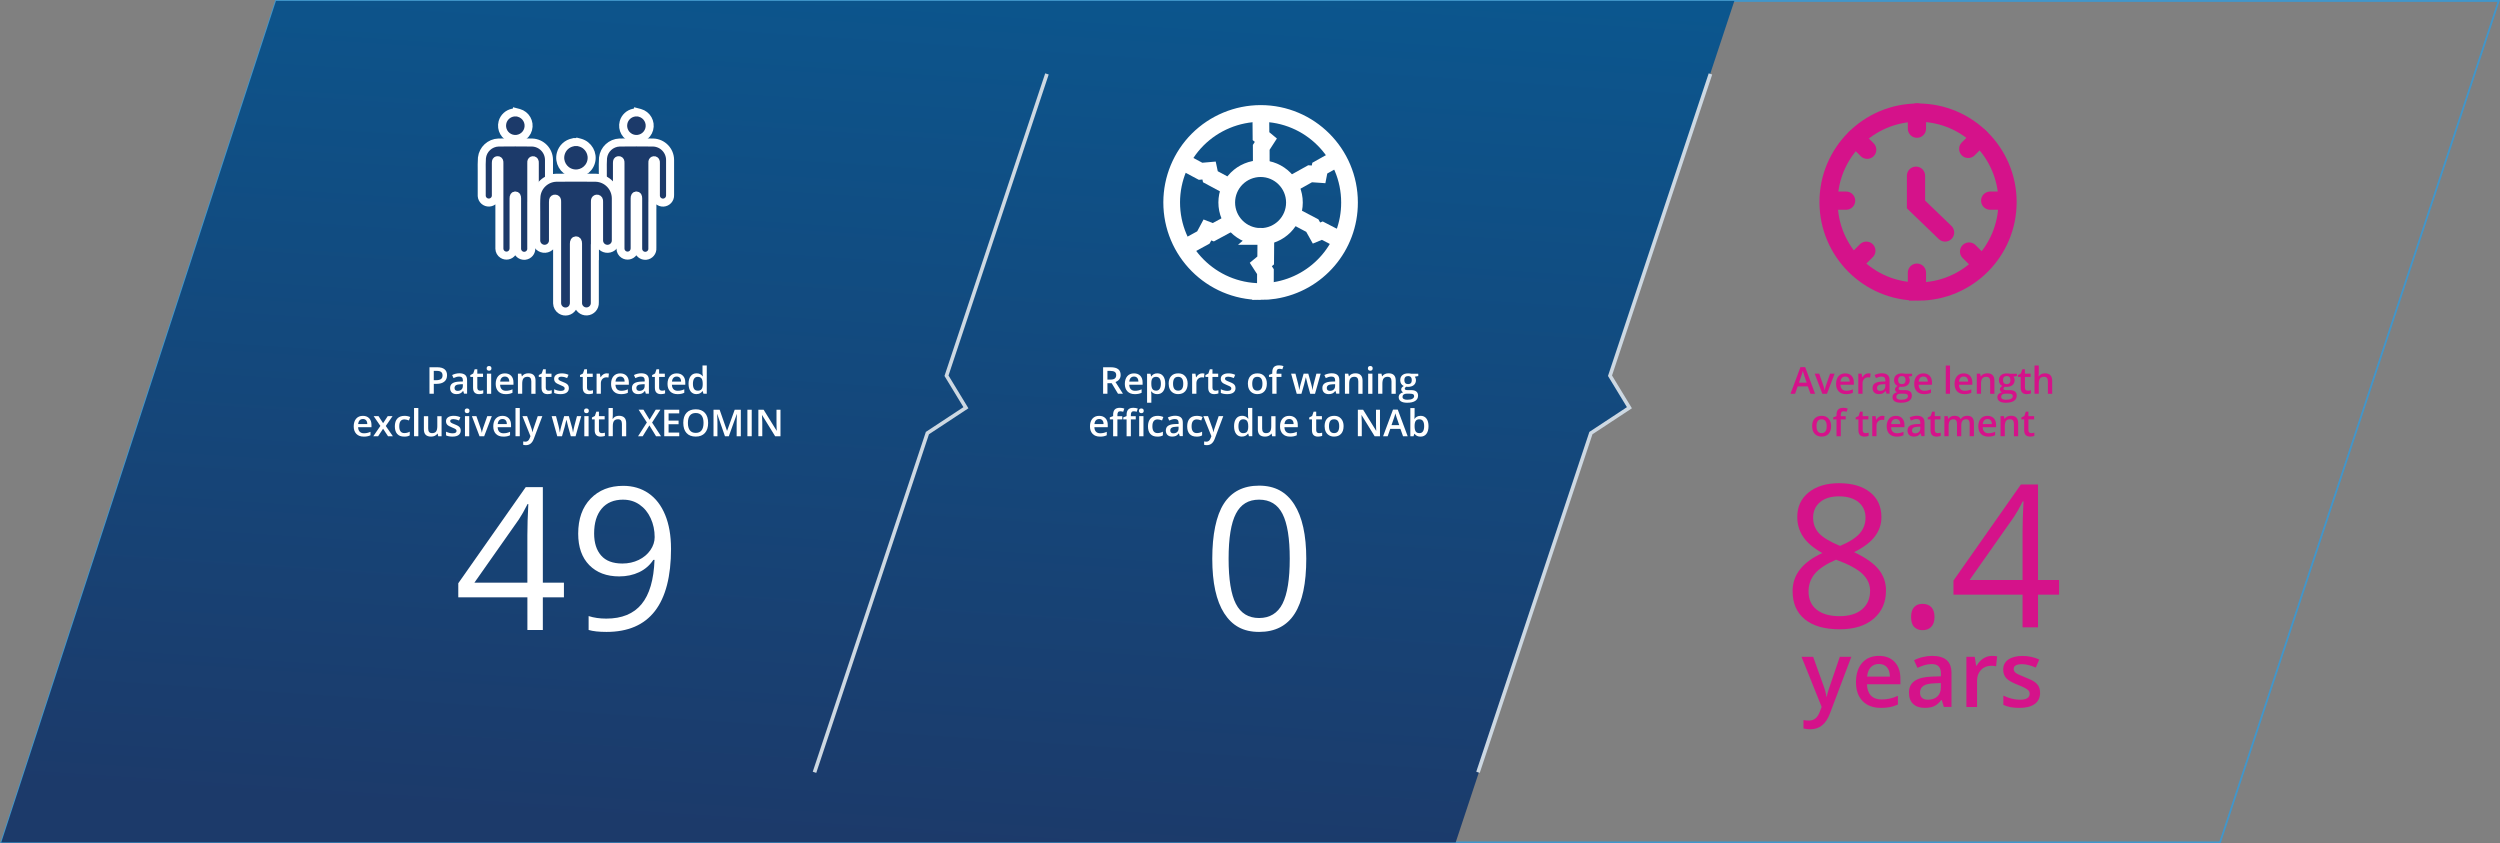 <?xml version="1.0" encoding="UTF-8"?><svg id="a" xmlns="http://www.w3.org/2000/svg" xmlns:xlink="http://www.w3.org/1999/xlink" viewBox="0 0 935.45 315.54">
  <rect x="0" y="0" width="935.45" height="315.54" fill="#808080" stroke="none"/>
  <defs>
    <linearGradient id="d" x1="1.27" y1="316.82" x2="1.1" y2="315.58" gradientTransform="translate(-707.9 138536.28) scale(902.12 -438)" gradientUnits="userSpaceOnUse">
      <stop offset="0" stop-color="#0069a6"/>
      <stop offset="1" stop-color="#1c3a6a"/>
    </linearGradient>
  </defs>
  <g id="b">
    <path id="c" d="M934.97.35H103.26L.48,315.2h830.22L934.97.35Z" style="fill:none; stroke:#4096cb; stroke-miterlimit:10; stroke-width:.69px;"/>
    <path id="e" d="M648.96.35H103.26L.48,315.2h544.21l50.5-152.47,14.32-10.76-7.06-11.16L648.96.35Z" style="fill:url(#d); stroke-width:0px;"/>
    <g id="f" style="isolation:isolate;">
      <g style="isolation:isolate;">
        <path d="M211.01,223.51h-7.89v12.22h-5.78v-12.22h-25.86v-5.27l25.24-35.97h6.4v35.75h7.89v5.49ZM197.33,218.02v-17.67c0-3.47.12-7.38.36-11.75h-.29c-1.16,2.33-2.25,4.25-3.27,5.78l-16.62,23.64h19.82Z" style="fill:#fff; stroke-width:0px;"/>
        <path d="M251.09,205.25c0,20.8-8.05,31.2-24.15,31.2-2.81,0-5.04-.24-6.69-.73v-5.2c1.94.63,4.15.95,6.62.95,5.82,0,10.21-1.8,13.18-5.4,2.97-3.6,4.59-9.12,4.86-16.57h-.44c-1.33,2.01-3.1,3.55-5.31,4.6-2.21,1.05-4.69,1.58-7.46,1.58-4.7,0-8.44-1.41-11.2-4.22-2.76-2.81-4.15-6.74-4.15-11.78,0-5.53,1.55-9.89,4.64-13.09s7.16-4.8,12.2-4.8c3.61,0,6.77.93,9.47,2.78,2.7,1.85,4.78,4.56,6.24,8.11,1.45,3.55,2.18,7.74,2.18,12.56ZM233.19,186.96c-3.47,0-6.15,1.12-8.04,3.35s-2.84,5.33-2.84,9.31c0,3.49.87,6.24,2.62,8.24,1.75,2,4.4,3,7.96,3,2.21,0,4.24-.45,6.09-1.34,1.85-.9,3.31-2.12,4.38-3.67,1.07-1.55,1.6-3.18,1.6-4.87,0-2.55-.5-4.9-1.49-7.06-.99-2.16-2.38-3.85-4.16-5.09-1.78-1.24-3.82-1.86-6.13-1.86Z" style="fill:#fff; stroke-width:0px;"/>
      </g>
    </g>
    <g id="g" style="isolation:isolate;">
      <g style="isolation:isolate;">
        <path d="M488.78,209.07c0,9.19-1.45,16.05-4.35,20.58-2.9,4.53-7.33,6.8-13.29,6.8s-10.07-2.32-13.06-6.96c-2.98-4.64-4.47-11.45-4.47-20.42s1.44-16.13,4.33-20.62c2.89-4.49,7.29-6.73,13.2-6.73s10.15,2.34,13.15,7.02c2.99,4.68,4.49,11.46,4.49,20.33ZM459.72,209.07c0,7.73.91,13.37,2.73,16.89s4.72,5.29,8.69,5.29,6.94-1.79,8.75-5.36c1.81-3.58,2.71-9.18,2.71-16.82s-.9-13.23-2.71-16.78c-1.81-3.55-4.72-5.33-8.75-5.33s-6.87,1.75-8.69,5.26-2.73,9.12-2.73,16.86Z" style="fill:#fff; stroke-width:0px;"/>
      </g>
    </g>
    <g id="h" style="isolation:isolate;">
      <g style="isolation:isolate;">
        <path d="M688.21,180.81c4.85,0,8.69,1.13,11.53,3.38s4.25,5.37,4.25,9.35c0,2.62-.81,5.01-2.44,7.17-1.62,2.16-4.22,4.12-7.78,5.89,4.32,2.06,7.38,4.22,9.2,6.49,1.82,2.27,2.73,4.89,2.73,7.87,0,4.41-1.54,7.93-4.62,10.56-3.08,2.63-7.3,3.95-12.66,3.95-5.67,0-10.04-1.24-13.09-3.73-3.05-2.49-4.58-6.01-4.58-10.57,0-6.08,3.71-10.83,11.13-14.22-3.35-1.89-5.75-3.93-7.2-6.13-1.46-2.19-2.18-4.65-2.18-7.36,0-3.86,1.42-6.93,4.27-9.22,2.85-2.29,6.66-3.44,11.44-3.44ZM676.72,221.32c0,2.91,1.01,5.18,3.04,6.8,2.02,1.62,4.87,2.44,8.53,2.44s6.42-.85,8.44-2.55c2.01-1.7,3.02-4.02,3.02-6.98,0-2.35-.95-4.44-2.84-6.27-1.89-1.83-5.19-3.61-9.89-5.33-3.61,1.55-6.23,3.27-7.86,5.15-1.62,1.88-2.44,4.13-2.44,6.75ZM688.14,185.72c-3.03,0-5.41.73-7.13,2.18-1.72,1.46-2.58,3.39-2.58,5.82,0,2.23.71,4.15,2.15,5.75,1.43,1.6,4.07,3.2,7.93,4.8,3.47-1.45,5.92-3.02,7.37-4.69,1.44-1.67,2.16-3.62,2.16-5.85,0-2.45-.88-4.39-2.64-5.84-1.76-1.44-4.18-2.16-7.26-2.16Z" style="fill:#d5128a; stroke-width:0px;"/>
        <path d="M715.09,230.89c0-1.62.37-2.85,1.11-3.69.74-.84,1.8-1.25,3.18-1.25s2.5.42,3.29,1.25c.79.84,1.18,2.07,1.18,3.69s-.4,2.79-1.2,3.64c-.8.85-1.89,1.27-3.27,1.27-1.24,0-2.26-.38-3.07-1.15s-1.22-2.02-1.22-3.76Z" style="fill:#d5128a; stroke-width:0px;"/>
        <path d="M770.47,222.52h-7.89v12.22h-5.78v-12.22h-25.86v-5.27l25.24-35.97h6.4v35.75h7.89v5.49ZM756.8,217.03v-17.67c0-3.47.12-7.38.36-11.75h-.29c-1.16,2.33-2.25,4.25-3.27,5.78l-16.62,23.64h19.82Z" style="fill:#d5128a; stroke-width:0px;"/>
      </g>
      <g style="isolation:isolate;">
        <path d="M674.1,245.76h4.34l3.82,10.64c.58,1.52.96,2.94,1.15,4.28h.14c.1-.62.29-1.38.56-2.27s1.71-5.11,4.31-12.65h4.31l-8.03,21.27c-1.46,3.9-3.89,5.85-7.3,5.85-.88,0-1.74-.1-2.58-.29v-3.16c.6.14,1.28.2,2.05.2,1.92,0,3.28-1.11,4.06-3.34l.7-1.76-7.54-18.77Z" style="fill:#d5128a; stroke-width:0px;"/>
        <path d="M703.79,264.87c-2.92,0-5.2-.85-6.85-2.55-1.65-1.7-2.47-4.05-2.47-7.04s.76-5.48,2.29-7.23,3.63-2.63,6.3-2.63c2.48,0,4.44.75,5.87,2.26,1.44,1.5,2.16,3.58,2.16,6.21v2.16h-12.51c.06,1.82.55,3.22,1.48,4.2s2.23,1.47,3.92,1.47c1.11,0,2.14-.1,3.1-.31.96-.21,1.98-.56,3.08-1.04v3.24c-.97.46-1.96.79-2.95.98-1,.19-2.13.29-3.41.29ZM703.06,248.45c-1.27,0-2.28.4-3.05,1.21-.76.8-1.22,1.97-1.37,3.51h8.52c-.02-1.55-.4-2.72-1.12-3.52s-1.72-1.2-2.99-1.2Z" style="fill:#d5128a; stroke-width:0px;"/>
        <path d="M727.36,264.53l-.8-2.61h-.14c-.91,1.14-1.82,1.92-2.73,2.33-.92.41-2.09.62-3.53.62-1.84,0-3.28-.5-4.32-1.49-1.04-1-1.55-2.4-1.55-4.23,0-1.93.72-3.39,2.16-4.38s3.63-1.52,6.57-1.61l3.24-.1v-1c0-1.2-.28-2.1-.84-2.69-.56-.59-1.43-.89-2.61-.89-.96,0-1.88.14-2.77.42-.88.28-1.73.62-2.55,1l-1.29-2.85c1.02-.53,2.13-.94,3.34-1.21,1.21-.28,2.35-.42,3.43-.42,2.39,0,4.19.52,5.41,1.56,1.22,1.04,1.83,2.68,1.83,4.91v12.64h-2.85ZM721.42,261.82c1.45,0,2.61-.4,3.49-1.21.88-.81,1.32-1.94,1.32-3.4v-1.63l-2.41.1c-1.88.07-3.25.38-4.1.94-.85.56-1.28,1.42-1.28,2.57,0,.84.25,1.48.75,1.94.5.46,1.25.69,2.24.69Z" style="fill:#d5128a; stroke-width:0px;"/>
        <path d="M745.3,245.42c.8,0,1.47.06,1.99.17l-.39,3.72c-.57-.14-1.15-.2-1.76-.2-1.6,0-2.89.52-3.88,1.56-.99,1.04-1.48,2.39-1.48,4.06v9.81h-3.99v-18.77h3.12l.53,3.31h.2c.62-1.12,1.43-2.01,2.44-2.67,1-.66,2.08-.98,3.23-.98Z" style="fill:#d5128a; stroke-width:0px;"/>
        <path d="M763.37,259.19c0,1.83-.67,3.24-2,4.22-1.34.98-3.25,1.47-5.74,1.47s-4.51-.38-6.02-1.14v-3.45c2.21,1.02,4.26,1.53,6.16,1.53,2.46,0,3.68-.74,3.68-2.22,0-.48-.14-.87-.41-1.19-.27-.32-.72-.64-1.34-.98-.62-.34-1.49-.72-2.6-1.15-2.16-.84-3.62-1.67-4.39-2.51-.76-.84-1.15-1.92-1.15-3.26,0-1.61.65-2.85,1.94-3.74,1.3-.89,3.06-1.33,5.29-1.33s4.29.45,6.26,1.34l-1.29,3c-2.03-.84-3.73-1.26-5.11-1.26-2.1,0-3.16.6-3.16,1.8,0,.59.27,1.09.82,1.49s1.75.97,3.59,1.68c1.55.6,2.68,1.15,3.38,1.65s1.22,1.07,1.56,1.72.51,1.43.51,2.33Z" style="fill:#d5128a; stroke-width:0px;"/>
      </g>
    </g>
    <g id="i" style="isolation:isolate;">
      <g style="isolation:isolate;">
        <path d="M414.38,143.38v3.96h-1.62v-9.92h2.8c1.28,0,2.23.24,2.84.72.62.48.92,1.2.92,2.17,0,1.24-.64,2.12-1.93,2.64l2.8,4.39h-1.85l-2.38-3.96h-1.6ZM414.38,142.03h1.13c.76,0,1.3-.14,1.64-.42.34-.28.51-.7.51-1.25s-.18-.96-.55-1.21c-.37-.24-.92-.37-1.66-.37h-1.07v3.25Z" style="fill:#fff; stroke-width:0px;"/>
        <path d="M424.62,147.48c-1.17,0-2.08-.34-2.74-1.02s-.99-1.62-.99-2.81.31-2.19.92-2.89c.61-.7,1.45-1.05,2.52-1.05.99,0,1.77.3,2.35.9.57.6.86,1.43.86,2.48v.86h-5c.02.73.22,1.29.59,1.68.37.39.89.59,1.57.59.44,0,.86-.04,1.24-.13.38-.08.79-.22,1.23-.42v1.3c-.39.19-.78.32-1.18.39-.4.08-.85.12-1.36.12ZM424.32,140.9c-.51,0-.91.16-1.22.48-.31.32-.49.79-.55,1.41h3.41c0-.62-.16-1.09-.45-1.41s-.69-.48-1.19-.48Z" style="fill:#fff; stroke-width:0px;"/>
        <path d="M433.02,147.48c-.95,0-1.69-.34-2.21-1.02h-.1c.06.63.1,1.02.1,1.15v3.08h-1.6v-10.85h1.29c.04.14.11.48.22,1h.08c.5-.76,1.24-1.14,2.24-1.14.94,0,1.67.34,2.19,1.02.52.68.78,1.63.78,2.86s-.27,2.18-.8,2.87-1.27,1.03-2.2,1.03ZM432.63,141c-.63,0-1.1.19-1.39.56s-.44.96-.44,1.78v.24c0,.91.14,1.58.43,1.99.29.41.76.61,1.42.61.55,0,.98-.23,1.28-.68.3-.45.45-1.1.45-1.93s-.15-1.48-.44-1.91c-.3-.43-.73-.65-1.31-.65Z" style="fill:#fff; stroke-width:0px;"/>
        <path d="M444.39,143.57c0,1.23-.31,2.18-.94,2.87s-1.5,1.03-2.63,1.03c-.7,0-1.32-.16-1.86-.48s-.95-.77-1.24-1.36c-.29-.59-.43-1.28-.43-2.06,0-1.22.31-2.17.94-2.85.62-.68,1.5-1.02,2.64-1.02s1.95.35,2.58,1.05.95,1.64.95,2.83ZM438.93,143.57c0,1.73.64,2.6,1.92,2.6s1.9-.87,1.9-2.6-.64-2.57-1.91-2.57c-.67,0-1.15.22-1.46.67-.3.44-.45,1.08-.45,1.91Z" style="fill:#fff; stroke-width:0px;"/>
        <path d="M449.89,139.7c.32,0,.59.02.79.07l-.16,1.49c-.23-.05-.46-.08-.71-.08-.64,0-1.16.21-1.55.62-.4.42-.59.96-.59,1.62v3.92h-1.6v-7.51h1.25l.21,1.32h.08c.25-.45.57-.8.97-1.07.4-.26.83-.39,1.29-.39Z" style="fill:#fff; stroke-width:0px;"/>
        <path d="M454.74,146.19c.39,0,.78-.06,1.17-.18v1.2c-.18.08-.4.14-.68.19-.28.05-.57.08-.87.08-1.51,0-2.27-.8-2.27-2.39v-4.05h-1.03v-.71l1.1-.58.54-1.59h.98v1.67h2.14v1.21h-2.14v4.02c0,.38.1.67.29.85.19.18.44.27.76.27Z" style="fill:#fff; stroke-width:0px;"/>
        <path d="M462.31,145.2c0,.73-.27,1.3-.8,1.69-.53.39-1.3.59-2.29.59s-1.8-.15-2.41-.45v-1.38c.88.41,1.7.61,2.46.61.98,0,1.47-.3,1.47-.89,0-.19-.05-.35-.16-.48-.11-.13-.29-.26-.54-.39s-.6-.29-1.04-.46c-.86-.33-1.45-.67-1.75-1s-.46-.77-.46-1.3c0-.64.26-1.14.78-1.5.52-.36,1.22-.53,2.11-.53s1.72.18,2.5.54l-.52,1.2c-.81-.33-1.49-.5-2.04-.5-.84,0-1.26.24-1.26.72,0,.24.11.43.33.6.22.16.7.39,1.44.67.62.24,1.07.46,1.35.66.28.2.49.43.62.69s.2.57.2.93Z" style="fill:#fff; stroke-width:0px;"/>
        <path d="M474.03,143.57c0,1.23-.31,2.18-.94,2.87s-1.5,1.03-2.63,1.03c-.7,0-1.32-.16-1.86-.48-.54-.32-.95-.77-1.24-1.36-.29-.59-.43-1.28-.43-2.06,0-1.22.31-2.17.94-2.85.62-.68,1.5-1.02,2.64-1.02s1.95.35,2.58,1.05.95,1.64.95,2.83ZM468.56,143.57c0,1.73.64,2.6,1.92,2.6s1.9-.87,1.9-2.6-.64-2.57-1.91-2.57c-.67,0-1.16.22-1.46.67-.3.44-.45,1.08-.45,1.91Z" style="fill:#fff; stroke-width:0px;"/>
        <path d="M479.49,141.04h-1.83v6.3h-1.6v-6.3h-1.24v-.75l1.24-.49v-.49c0-.89.21-1.54.62-1.97s1.05-.64,1.91-.64c.56,0,1.11.09,1.66.28l-.42,1.21c-.39-.13-.77-.19-1.13-.19s-.63.11-.79.34c-.17.22-.25.56-.25,1.01v.49h1.83v1.21Z" style="fill:#fff; stroke-width:0px;"/>
        <path d="M490.26,147.34l-.97-3.5c-.12-.37-.33-1.23-.64-2.59h-.06c-.26,1.22-.47,2.09-.62,2.6l-1,3.49h-1.76l-2.1-7.51h1.63l.96,3.7c.22.91.37,1.7.46,2.35h.04c.04-.33.11-.71.21-1.14s.17-.75.24-.96l1.14-3.95h1.75l1.11,3.95c.07.22.15.56.25,1.02.1.46.16.81.18,1.07h.05c.07-.56.23-1.33.47-2.34l.97-3.7h1.6l-2.12,7.51h-1.79Z" style="fill:#fff; stroke-width:0px;"/>
        <path d="M500.02,147.34l-.32-1.05h-.05c-.36.46-.73.77-1.09.93-.37.17-.84.25-1.41.25-.74,0-1.31-.2-1.73-.6-.41-.4-.62-.96-.62-1.69,0-.77.29-1.36.86-1.75.58-.39,1.45-.61,2.63-.65l1.3-.04v-.4c0-.48-.11-.84-.34-1.08-.22-.24-.57-.36-1.04-.36-.38,0-.75.06-1.11.17-.35.11-.69.25-1.02.4l-.52-1.14c.41-.21.85-.37,1.34-.49.48-.11.94-.17,1.37-.17.96,0,1.68.21,2.16.62.49.42.73,1.07.73,1.96v5.06h-1.14ZM497.64,146.25c.58,0,1.04-.16,1.4-.49.35-.32.53-.78.53-1.36v-.65l-.96.04c-.75.03-1.3.15-1.64.38s-.51.57-.51,1.03c0,.33.1.59.3.78.2.18.5.28.9.28Z" style="fill:#fff; stroke-width:0px;"/>
        <path d="M509.85,147.34h-1.6v-4.62c0-.58-.12-1.01-.35-1.3s-.6-.43-1.11-.43c-.67,0-1.17.2-1.48.6s-.47,1.07-.47,2v3.74h-1.59v-7.51h1.25l.22.98h.08c.23-.36.55-.63.96-.83.42-.19.88-.29,1.38-.29,1.8,0,2.7.92,2.7,2.75v4.89Z" style="fill:#fff; stroke-width:0px;"/>
        <path d="M511.84,137.84c0-.29.08-.5.23-.66s.38-.23.67-.23.5.08.66.23.23.37.23.66-.08.49-.23.64c-.16.16-.38.23-.66.23s-.51-.08-.67-.23c-.16-.16-.23-.37-.23-.64ZM513.53,147.34h-1.59v-7.51h1.59v7.51Z" style="fill:#fff; stroke-width:0px;"/>
        <path d="M522.27,147.34h-1.6v-4.62c0-.58-.12-1.01-.35-1.3s-.6-.43-1.11-.43c-.67,0-1.17.2-1.48.6s-.47,1.07-.47,2v3.74h-1.59v-7.51h1.25l.22.98h.08c.23-.36.55-.63.96-.83.42-.19.88-.29,1.38-.29,1.8,0,2.7.92,2.7,2.75v4.89Z" style="fill:#fff; stroke-width:0px;"/>
        <path d="M530.69,139.83v.88l-1.28.24c.12.16.21.35.29.58.08.23.12.48.12.73,0,.77-.27,1.38-.8,1.83-.53.44-1.27.67-2.21.67-.24,0-.46-.02-.65-.05-.34.21-.52.46-.52.75,0,.17.08.3.24.39.16.09.46.13.89.13h1.31c.83,0,1.46.18,1.89.53.43.35.64.86.64,1.53,0,.85-.35,1.51-1.05,1.97-.7.46-1.72.69-3.04.69-1.02,0-1.8-.18-2.34-.54-.54-.36-.81-.88-.81-1.55,0-.46.15-.85.44-1.16s.7-.53,1.23-.66c-.21-.09-.39-.24-.53-.44-.14-.2-.21-.41-.21-.63,0-.28.08-.52.24-.71.16-.19.39-.39.71-.58-.39-.17-.71-.44-.95-.82s-.36-.82-.36-1.33c0-.81.26-1.45.77-1.89.51-.45,1.25-.67,2.2-.67.21,0,.44.01.67.04.23.03.41.06.53.09h2.6ZM524.79,148.51c0,.34.15.61.46.79.31.19.75.28,1.31.28.87,0,1.52-.12,1.94-.37.43-.25.64-.58.64-.99,0-.33-.12-.56-.35-.7-.23-.14-.67-.21-1.3-.21h-1.21c-.46,0-.82.11-1.09.32-.27.21-.4.51-.4.87ZM525.48,142.26c0,.47.12.83.36,1.09s.59.38,1.04.38c.92,0,1.38-.49,1.38-1.48,0-.49-.11-.87-.34-1.13s-.58-.4-1.04-.4-.81.13-1.05.39c-.24.26-.36.65-.36,1.15Z" style="fill:#fff; stroke-width:0px;"/>
      </g>
      <g style="isolation:isolate;">
        <path d="M411.58,163.37c-1.17,0-2.08-.34-2.74-1.02-.66-.68-.99-1.62-.99-2.81s.31-2.19.92-2.89c.61-.7,1.45-1.05,2.52-1.05.99,0,1.77.3,2.35.9.57.6.86,1.43.86,2.49v.86h-5c.02.73.22,1.29.59,1.68s.89.59,1.57.59c.44,0,.86-.04,1.24-.13.38-.08.79-.22,1.23-.42v1.3c-.39.19-.78.32-1.18.39-.4.08-.85.12-1.36.12ZM411.29,156.79c-.51,0-.91.16-1.22.48-.31.32-.49.79-.55,1.4h3.41c0-.62-.16-1.09-.45-1.41s-.69-.48-1.19-.48Z" style="fill:#fff; stroke-width:0px;"/>
        <path d="M419.94,156.93h-1.83v6.3h-1.6v-6.3h-1.24v-.75l1.24-.49v-.49c0-.89.21-1.54.62-1.97s1.05-.64,1.91-.64c.56,0,1.11.09,1.66.28l-.42,1.21c-.39-.13-.77-.19-1.13-.19s-.63.11-.79.34c-.17.22-.25.56-.25,1.01v.49h1.83v1.21ZM424.98,156.93h-1.83v6.3h-1.6v-6.3h-1.24v-.75l1.24-.49v-.49c0-.89.21-1.54.62-1.97s1.05-.64,1.91-.64c.56,0,1.11.09,1.66.28l-.42,1.21c-.39-.13-.77-.19-1.13-.19s-.63.11-.79.34c-.17.22-.25.56-.25,1.01v.49h1.83v1.21ZM426.17,153.73c0-.29.08-.5.23-.66.16-.15.38-.23.67-.23s.5.08.66.23c.16.15.23.37.23.66s-.08.49-.23.64-.37.23-.66.23-.51-.08-.67-.23c-.16-.16-.23-.37-.23-.64ZM427.86,163.23h-1.6v-7.51h1.6v7.51Z" style="fill:#fff; stroke-width:0px;"/>
        <path d="M433.03,163.37c-1.14,0-2-.33-2.59-.99-.59-.66-.89-1.62-.89-2.85s.31-2.23.93-2.91c.62-.68,1.51-1.02,2.68-1.02.79,0,1.5.15,2.14.44l-.48,1.28c-.67-.26-1.23-.39-1.67-.39-1.3,0-1.95.86-1.95,2.59,0,.84.16,1.47.49,1.9.32.42.8.63,1.42.63.71,0,1.38-.18,2.02-.53v1.39c-.29.17-.59.29-.91.36-.32.07-.72.11-1.18.11Z" style="fill:#fff; stroke-width:0px;"/>
        <path d="M441.45,163.23l-.32-1.05h-.05c-.36.46-.73.77-1.09.93-.37.17-.84.25-1.41.25-.74,0-1.31-.2-1.73-.6-.41-.4-.62-.96-.62-1.69,0-.77.29-1.36.86-1.75s1.45-.61,2.63-.65l1.3-.04v-.4c0-.48-.11-.84-.34-1.08-.22-.24-.57-.36-1.04-.36-.38,0-.75.06-1.11.17-.35.11-.69.25-1.02.4l-.52-1.14c.41-.21.85-.37,1.34-.49s.94-.17,1.37-.17c.95,0,1.68.21,2.16.62.49.42.73,1.07.73,1.96v5.06h-1.14ZM439.07,162.14c.58,0,1.04-.16,1.4-.49.35-.32.53-.78.53-1.36v-.65l-.96.04c-.75.03-1.3.15-1.64.38-.34.22-.51.57-.51,1.03,0,.33.1.59.3.78.2.18.5.28.9.28Z" style="fill:#fff; stroke-width:0px;"/>
        <path d="M447.7,163.37c-1.14,0-2-.33-2.59-.99-.59-.66-.89-1.62-.89-2.85s.31-2.23.93-2.91c.62-.68,1.51-1.02,2.68-1.02.79,0,1.5.15,2.14.44l-.48,1.28c-.67-.26-1.23-.39-1.67-.39-1.3,0-1.95.86-1.95,2.59,0,.84.16,1.47.49,1.9.32.42.8.63,1.42.63.71,0,1.38-.18,2.02-.53v1.39c-.29.17-.59.29-.91.36-.32.07-.72.11-1.18.11Z" style="fill:#fff; stroke-width:0px;"/>
        <path d="M450.28,155.72h1.74l1.53,4.26c.23.61.38,1.18.46,1.71h.05c.04-.25.12-.55.22-.91.11-.36.68-2.04,1.72-5.06h1.72l-3.21,8.51c-.58,1.56-1.56,2.34-2.92,2.34-.35,0-.7-.04-1.03-.12v-1.26c.24.05.51.08.82.08.77,0,1.31-.45,1.62-1.34l.28-.71-3.01-7.51Z" style="fill:#fff; stroke-width:0px;"/>
        <path d="M464.74,163.37c-.94,0-1.67-.34-2.19-1.02s-.79-1.63-.79-2.86.27-2.19.8-2.88c.53-.69,1.27-1.03,2.21-1.03s1.74.36,2.25,1.09h.08c-.08-.54-.12-.96-.12-1.28v-2.74h1.6v10.56h-1.25l-.28-.98h-.07c-.51.75-1.26,1.12-2.25,1.12ZM465.17,162.08c.66,0,1.13-.18,1.43-.55.3-.37.45-.97.46-1.8v-.22c0-.95-.15-1.62-.46-2.02s-.79-.6-1.45-.6c-.56,0-.99.23-1.3.68-.3.45-.45,1.1-.45,1.95s.15,1.47.44,1.9c.29.44.74.66,1.32.66Z" style="fill:#fff; stroke-width:0px;"/>
        <path d="M476.02,163.23l-.22-.98h-.08c-.22.35-.54.62-.95.82-.41.2-.88.3-1.4.3-.91,0-1.59-.23-2.04-.68-.45-.45-.67-1.14-.67-2.06v-4.91h1.61v4.63c0,.57.12,1.01.35,1.29s.6.43,1.11.43c.67,0,1.16-.2,1.48-.6s.47-1.07.47-2.01v-3.74h1.6v7.51h-1.26Z" style="fill:#fff; stroke-width:0px;"/>
        <path d="M482.69,163.37c-1.17,0-2.08-.34-2.74-1.02-.66-.68-.99-1.62-.99-2.81s.31-2.19.92-2.89c.61-.7,1.45-1.05,2.52-1.05.99,0,1.77.3,2.35.9.57.6.86,1.43.86,2.49v.86h-5c.02.73.22,1.29.59,1.68s.89.59,1.57.59c.44,0,.86-.04,1.24-.13.38-.08.79-.22,1.23-.42v1.3c-.39.19-.78.32-1.18.39-.4.08-.85.12-1.37.12ZM482.4,156.79c-.51,0-.91.16-1.22.48s-.49.79-.55,1.4h3.41c0-.62-.16-1.09-.45-1.41s-.69-.48-1.19-.48Z" style="fill:#fff; stroke-width:0px;"/>
        <path d="M493.56,162.08c.39,0,.78-.06,1.17-.18v1.2c-.18.08-.4.14-.68.19s-.57.08-.87.08c-1.51,0-2.27-.8-2.27-2.39v-4.05h-1.03v-.71l1.1-.58.54-1.59h.98v1.67h2.14v1.21h-2.14v4.02c0,.38.1.67.29.85.19.18.44.27.76.27Z" style="fill:#fff; stroke-width:0px;"/>
        <path d="M502.74,159.46c0,1.23-.31,2.18-.94,2.87-.63.69-1.5,1.03-2.63,1.03-.7,0-1.32-.16-1.86-.48-.54-.32-.95-.77-1.24-1.36-.29-.59-.43-1.28-.43-2.06,0-1.22.31-2.17.94-2.85.62-.68,1.5-1.02,2.64-1.02s1.95.35,2.58,1.05.95,1.64.95,2.83ZM497.28,159.46c0,1.73.64,2.6,1.92,2.6s1.9-.87,1.9-2.6-.64-2.57-1.91-2.57c-.67,0-1.16.22-1.46.67-.3.44-.45,1.08-.45,1.91Z" style="fill:#fff; stroke-width:0px;"/>
        <path d="M516.35,163.23h-1.99l-4.88-7.91h-.05l.03.44c.06.84.09,1.61.09,2.31v5.16h-1.47v-9.92h1.97l4.87,7.87h.04c0-.1-.03-.48-.05-1.14-.03-.65-.04-1.16-.04-1.53v-5.2h1.49v9.92Z" style="fill:#fff; stroke-width:0px;"/>
        <path d="M524.99,163.23l-.99-2.76h-3.79l-.97,2.76h-1.71l3.71-9.97h1.77l3.71,9.97h-1.72ZM523.57,159.08l-.93-2.7c-.07-.18-.16-.47-.28-.86s-.2-.67-.25-.86c-.12.56-.3,1.17-.54,1.83l-.9,2.59h2.89Z" style="fill:#fff; stroke-width:0px;"/>
        <path d="M531.55,155.59c.94,0,1.67.34,2.19,1.02.52.68.78,1.63.78,2.86s-.26,2.19-.79,2.88-1.26,1.03-2.21,1.03-1.69-.34-2.21-1.03h-.11l-.29.89h-1.19v-10.56h1.59v2.51c0,.19,0,.46-.03.83-.02.37-.03.6-.04.7h.07c.51-.75,1.25-1.12,2.24-1.12ZM531.14,156.89c-.64,0-1.11.19-1.39.57-.28.38-.43,1.01-.44,1.9v.11c0,.91.15,1.58.43,1.99.29.41.76.61,1.42.61.57,0,1-.22,1.29-.67.29-.45.44-1.09.44-1.94,0-1.71-.58-2.56-1.75-2.56Z" style="fill:#fff; stroke-width:0px;"/>
      </g>
    </g>
    <g id="j" style="isolation:isolate;">
      <g style="isolation:isolate;">
        <path d="M677.44,147.34l-.99-2.76h-3.79l-.97,2.76h-1.71l3.71-9.97h1.77l3.71,9.97h-1.72ZM676.03,143.19l-.93-2.7c-.07-.18-.16-.47-.28-.86s-.2-.67-.25-.86c-.12.56-.3,1.17-.54,1.83l-.9,2.59h2.89Z" style="fill:#d5128a; stroke-width:0px;"/>
        <path d="M681.88,147.34l-2.85-7.51h1.68l1.53,4.37c.26.73.42,1.33.48,1.78h.05c.04-.33.2-.92.48-1.78l1.53-4.37h1.7l-2.87,7.51h-1.72Z" style="fill:#d5128a; stroke-width:0px;"/>
        <path d="M690.75,147.48c-1.17,0-2.08-.34-2.74-1.02-.66-.68-.99-1.62-.99-2.81s.31-2.19.92-2.89c.61-.7,1.45-1.05,2.52-1.05.99,0,1.77.3,2.35.9.57.6.86,1.43.86,2.48v.86h-5c.02.73.22,1.29.59,1.68.37.39.89.59,1.57.59.44,0,.86-.04,1.24-.13.38-.08.79-.22,1.23-.42v1.3c-.39.19-.78.32-1.18.39-.4.08-.85.12-1.37.12ZM690.46,140.9c-.51,0-.91.16-1.22.48s-.49.79-.55,1.41h3.41c0-.62-.16-1.09-.45-1.41s-.69-.48-1.19-.48Z" style="fill:#d5128a; stroke-width:0px;"/>
        <path d="M699.15,139.7c.32,0,.59.02.79.07l-.16,1.49c-.23-.05-.46-.08-.71-.08-.64,0-1.16.21-1.55.62-.4.42-.59.96-.59,1.62v3.92h-1.59v-7.51h1.25l.21,1.32h.08c.25-.45.57-.8.97-1.07.4-.26.83-.39,1.29-.39Z" style="fill:#d5128a; stroke-width:0px;"/>
        <path d="M705.9,147.34l-.32-1.05h-.05c-.36.46-.73.77-1.09.93-.37.17-.84.25-1.41.25-.74,0-1.31-.2-1.73-.6-.41-.4-.62-.96-.62-1.69,0-.77.29-1.36.86-1.75.58-.39,1.45-.61,2.63-.65l1.3-.04v-.4c0-.48-.11-.84-.34-1.08-.22-.24-.57-.36-1.04-.36-.38,0-.75.06-1.11.17-.35.11-.69.25-1.02.4l-.52-1.14c.41-.21.85-.37,1.34-.49.48-.11.94-.17,1.37-.17.96,0,1.68.21,2.16.62.49.42.73,1.07.73,1.96v5.06h-1.14ZM703.52,146.25c.58,0,1.04-.16,1.4-.49.35-.32.53-.78.53-1.36v-.65l-.96.04c-.75.03-1.3.15-1.64.38s-.51.57-.51,1.03c0,.33.1.59.3.78.2.18.5.28.9.28Z" style="fill:#d5128a; stroke-width:0px;"/>
        <path d="M715.46,139.83v.88l-1.28.24c.12.16.21.35.29.58.08.23.12.48.12.73,0,.77-.27,1.38-.8,1.83-.53.44-1.27.67-2.21.67-.24,0-.46-.02-.65-.05-.34.21-.52.46-.52.75,0,.17.08.3.24.39.16.09.46.13.89.13h1.31c.83,0,1.46.18,1.89.53.43.35.64.86.64,1.53,0,.85-.35,1.51-1.05,1.97-.7.46-1.72.69-3.04.69-1.02,0-1.8-.18-2.34-.54-.54-.36-.81-.88-.81-1.55,0-.46.15-.85.44-1.16s.7-.53,1.23-.66c-.21-.09-.39-.24-.53-.44-.14-.2-.21-.41-.21-.63,0-.28.08-.52.24-.71.16-.19.39-.39.71-.58-.39-.17-.71-.44-.95-.82s-.36-.82-.36-1.33c0-.81.26-1.45.77-1.89.51-.45,1.25-.67,2.2-.67.21,0,.44.01.67.04.23.03.41.06.53.09h2.6ZM709.57,148.51c0,.34.15.61.46.79.31.19.75.28,1.31.28.87,0,1.52-.12,1.94-.37.43-.25.64-.58.64-.99,0-.33-.12-.56-.35-.7-.23-.14-.67-.21-1.3-.21h-1.21c-.46,0-.82.11-1.09.32-.27.21-.4.51-.4.87ZM710.25,142.26c0,.47.12.83.36,1.09s.59.38,1.04.38c.92,0,1.38-.49,1.38-1.48,0-.49-.11-.87-.34-1.13s-.58-.4-1.04-.4-.81.13-1.05.39c-.24.26-.36.65-.36,1.15Z" style="fill:#d5128a; stroke-width:0px;"/>
        <path d="M719.99,147.48c-1.17,0-2.08-.34-2.74-1.02-.66-.68-.99-1.62-.99-2.81s.31-2.19.92-2.89c.61-.7,1.45-1.05,2.52-1.05.99,0,1.77.3,2.35.9.57.6.86,1.43.86,2.48v.86h-5c.02.73.22,1.29.59,1.68.37.39.89.59,1.57.59.44,0,.86-.04,1.24-.13.38-.08.79-.22,1.23-.42v1.3c-.39.19-.78.32-1.18.39-.4.08-.85.12-1.37.12ZM719.7,140.9c-.51,0-.91.16-1.22.48s-.49.79-.55,1.41h3.41c0-.62-.16-1.09-.45-1.41s-.69-.48-1.19-.48Z" style="fill:#d5128a; stroke-width:0px;"/>
        <path d="M729.66,147.34h-1.59v-10.56h1.59v10.56Z" style="fill:#d5128a; stroke-width:0px;"/>
        <path d="M735.08,147.48c-1.17,0-2.08-.34-2.74-1.02-.66-.68-.99-1.62-.99-2.81s.31-2.19.92-2.89c.61-.7,1.45-1.05,2.52-1.05.99,0,1.77.3,2.35.9.57.6.86,1.43.86,2.48v.86h-5c.02.73.22,1.29.59,1.68.37.39.89.59,1.57.59.44,0,.86-.04,1.24-.13.38-.08.79-.22,1.23-.42v1.3c-.39.19-.78.32-1.18.39-.4.08-.85.12-1.37.12ZM734.79,140.9c-.51,0-.91.16-1.22.48s-.49.79-.55,1.41h3.41c0-.62-.16-1.09-.45-1.41s-.69-.48-1.19-.48Z" style="fill:#d5128a; stroke-width:0px;"/>
        <path d="M746.28,147.34h-1.6v-4.62c0-.58-.12-1.01-.35-1.3s-.6-.43-1.11-.43c-.67,0-1.17.2-1.48.6s-.47,1.07-.47,2v3.74h-1.59v-7.51h1.25l.22.98h.08c.23-.36.55-.63.96-.83.42-.19.88-.29,1.38-.29,1.8,0,2.7.92,2.7,2.75v4.89Z" style="fill:#d5128a; stroke-width:0px;"/>
        <path d="M754.7,139.83v.88l-1.28.24c.12.16.21.35.29.58.08.23.12.48.12.73,0,.77-.27,1.38-.8,1.83-.53.44-1.27.67-2.21.67-.24,0-.46-.02-.65-.05-.34.21-.52.46-.52.75,0,.17.08.3.24.39.16.09.46.13.89.13h1.31c.83,0,1.46.18,1.89.53.43.35.64.86.64,1.53,0,.85-.35,1.51-1.05,1.97-.7.46-1.72.69-3.04.69-1.02,0-1.8-.18-2.34-.54-.54-.36-.81-.88-.81-1.55,0-.46.15-.85.44-1.16s.7-.53,1.23-.66c-.21-.09-.39-.24-.53-.44-.14-.2-.21-.41-.21-.63,0-.28.08-.52.24-.71.16-.19.39-.39.71-.58-.39-.17-.71-.44-.95-.82s-.36-.82-.36-1.33c0-.81.26-1.45.77-1.89.51-.45,1.25-.67,2.2-.67.21,0,.44.01.67.04.23.03.41.06.53.09h2.6ZM748.8,148.51c0,.34.15.61.46.79.31.19.75.28,1.31.28.87,0,1.52-.12,1.94-.37.43-.25.64-.58.64-.99,0-.33-.12-.56-.35-.7-.23-.14-.67-.21-1.3-.21h-1.21c-.46,0-.82.11-1.09.32-.27.21-.4.51-.4.87ZM749.48,142.26c0,.47.12.83.36,1.09s.59.38,1.04.38c.92,0,1.38-.49,1.38-1.48,0-.49-.11-.87-.34-1.13s-.58-.4-1.04-.4-.81.13-1.05.39c-.24.26-.36.65-.36,1.15Z" style="fill:#d5128a; stroke-width:0px;"/>
        <path d="M758.75,146.19c.39,0,.78-.06,1.17-.18v1.2c-.18.08-.4.14-.68.19-.28.05-.57.08-.87.08-1.51,0-2.27-.8-2.27-2.39v-4.05h-1.03v-.71l1.1-.58.54-1.59h.98v1.67h2.14v1.21h-2.14v4.02c0,.38.1.67.29.85.19.18.44.27.76.27Z" style="fill:#d5128a; stroke-width:0px;"/>
        <path d="M767.88,147.34h-1.6v-4.62c0-.58-.12-1.01-.35-1.3s-.6-.43-1.11-.43c-.67,0-1.16.2-1.48.6-.32.4-.47,1.07-.47,2.01v3.73h-1.59v-10.56h1.59v2.68c0,.43-.03.89-.08,1.38h.1c.22-.36.52-.64.91-.84.39-.2.84-.3,1.35-.3,1.82,0,2.73.92,2.73,2.75v4.89Z" style="fill:#d5128a; stroke-width:0px;"/>
      </g>
      <g style="isolation:isolate;">
        <path d="M685.16,159.46c0,1.23-.31,2.18-.94,2.87-.63.69-1.5,1.03-2.63,1.03-.7,0-1.32-.16-1.86-.48-.54-.32-.95-.77-1.24-1.36-.29-.59-.43-1.28-.43-2.06,0-1.22.31-2.17.94-2.85.62-.68,1.5-1.02,2.64-1.02s1.95.35,2.58,1.05.95,1.64.95,2.83ZM679.7,159.46c0,1.73.64,2.6,1.92,2.6s1.9-.87,1.9-2.6-.64-2.57-1.91-2.57c-.67,0-1.16.22-1.46.67-.3.44-.45,1.08-.45,1.91Z" style="fill:#d5128a; stroke-width:0px;"/>
        <path d="M690.62,156.93h-1.83v6.3h-1.6v-6.3h-1.24v-.75l1.24-.49v-.49c0-.89.21-1.54.62-1.97s1.05-.64,1.91-.64c.56,0,1.11.09,1.66.28l-.42,1.21c-.39-.13-.77-.19-1.13-.19s-.63.11-.79.34c-.17.22-.25.56-.25,1.01v.49h1.83v1.21Z" style="fill:#d5128a; stroke-width:0px;"/>
        <path d="M698.03,162.08c.39,0,.78-.06,1.17-.18v1.2c-.18.08-.4.14-.68.19s-.57.08-.87.08c-1.51,0-2.27-.8-2.27-2.39v-4.05h-1.03v-.71l1.1-.58.54-1.59h.98v1.67h2.14v1.21h-2.14v4.02c0,.38.1.67.29.85.19.18.44.27.76.27Z" style="fill:#d5128a; stroke-width:0px;"/>
        <path d="M704.37,155.59c.32,0,.59.02.79.07l-.16,1.49c-.23-.05-.46-.08-.71-.08-.64,0-1.16.21-1.55.62-.4.42-.59.96-.59,1.62v3.92h-1.59v-7.51h1.25l.21,1.32h.08c.25-.45.57-.8.97-1.07.4-.26.83-.39,1.29-.39Z" style="fill:#d5128a; stroke-width:0px;"/>
        <path d="M709.69,163.37c-1.17,0-2.08-.34-2.74-1.02-.66-.68-.99-1.62-.99-2.81s.31-2.19.92-2.89c.61-.7,1.45-1.05,2.52-1.05.99,0,1.77.3,2.35.9.57.6.86,1.43.86,2.48v.86h-5c.02.73.22,1.29.59,1.68s.89.59,1.57.59c.44,0,.86-.04,1.24-.13.38-.08.79-.22,1.23-.42v1.3c-.39.19-.78.32-1.18.39-.4.08-.85.12-1.37.12ZM709.4,156.79c-.51,0-.91.16-1.22.48-.31.32-.49.79-.55,1.41h3.41c0-.62-.16-1.09-.45-1.41s-.69-.48-1.19-.48Z" style="fill:#d5128a; stroke-width:0px;"/>
        <path d="M718.98,163.23l-.32-1.05h-.05c-.36.46-.73.77-1.09.93-.37.17-.84.25-1.41.25-.74,0-1.31-.2-1.73-.6-.41-.4-.62-.96-.62-1.69,0-.77.29-1.36.86-1.75.58-.39,1.45-.61,2.63-.65l1.3-.04v-.4c0-.48-.11-.84-.34-1.08-.22-.24-.57-.36-1.04-.36-.38,0-.75.06-1.11.17-.35.11-.69.25-1.02.4l-.52-1.14c.41-.21.85-.38,1.34-.49.48-.11.94-.17,1.37-.17.96,0,1.68.21,2.16.62.49.42.73,1.07.73,1.96v5.06h-1.14ZM716.61,162.14c.58,0,1.04-.16,1.4-.49.35-.32.53-.78.53-1.36v-.65l-.96.04c-.75.03-1.3.15-1.64.38-.34.22-.51.57-.51,1.03,0,.33.1.59.3.78.2.18.5.28.9.28Z" style="fill:#d5128a; stroke-width:0px;"/>
        <path d="M725.01,162.08c.39,0,.78-.06,1.17-.18v1.2c-.18.08-.4.14-.68.19s-.57.08-.87.08c-1.51,0-2.27-.8-2.27-2.39v-4.05h-1.03v-.71l1.1-.58.54-1.59h.98v1.67h2.14v1.21h-2.14v4.02c0,.38.1.67.29.85.19.18.44.27.76.27Z" style="fill:#d5128a; stroke-width:0px;"/>
        <path d="M733.87,163.23h-1.6v-4.63c0-.57-.11-1-.33-1.29-.22-.28-.56-.42-1.02-.42-.62,0-1.07.2-1.35.6-.29.4-.43,1.07-.43,2v3.74h-1.59v-7.51h1.25l.22.98h.08c.21-.36.51-.63.91-.83.4-.19.83-.29,1.31-.29,1.15,0,1.92.39,2.29,1.18h.11c.22-.37.53-.66.94-.87.4-.21.86-.31,1.38-.31.9,0,1.55.23,1.96.68.41.45.61,1.14.61,2.07v4.89h-1.6v-4.63c0-.57-.11-1-.33-1.29-.22-.28-.56-.42-1.02-.42-.62,0-1.07.19-1.36.58-.29.39-.43.98-.43,1.78v3.98Z" style="fill:#d5128a; stroke-width:0px;"/>
        <path d="M743.97,163.37c-1.17,0-2.08-.34-2.74-1.02-.66-.68-.99-1.62-.99-2.81s.31-2.19.92-2.89c.61-.7,1.45-1.05,2.52-1.05.99,0,1.77.3,2.35.9.57.6.86,1.43.86,2.48v.86h-5c.02.73.22,1.29.59,1.68s.89.59,1.57.59c.44,0,.86-.04,1.24-.13.38-.08.79-.22,1.23-.42v1.3c-.39.19-.78.32-1.18.39-.4.08-.85.12-1.37.12ZM743.68,156.79c-.51,0-.91.16-1.22.48-.31.32-.49.79-.55,1.41h3.41c0-.62-.16-1.09-.45-1.41s-.69-.48-1.19-.48Z" style="fill:#d5128a; stroke-width:0px;"/>
        <path d="M755.17,163.23h-1.6v-4.62c0-.58-.12-1.01-.35-1.3s-.6-.43-1.11-.43c-.67,0-1.17.2-1.48.6s-.47,1.07-.47,2v3.74h-1.59v-7.51h1.25l.22.98h.08c.23-.36.55-.63.96-.83.42-.19.88-.29,1.38-.29,1.8,0,2.7.92,2.7,2.75v4.89Z" style="fill:#d5128a; stroke-width:0px;"/>
        <path d="M760.05,162.08c.39,0,.78-.06,1.17-.18v1.2c-.18.08-.4.14-.68.19s-.57.08-.87.08c-1.51,0-2.27-.8-2.27-2.39v-4.05h-1.03v-.71l1.1-.58.54-1.59h.98v1.67h2.14v1.21h-2.14v4.02c0,.38.1.67.29.85.19.18.44.27.76.27Z" style="fill:#d5128a; stroke-width:0px;"/>
      </g>
    </g>
    <path id="k" d="M391.75,27.66l-37.59,112.93,7.27,11.97-14.41,9.49-42.25,126.93" style="fill:none; stroke:#cdd8e2; stroke-miterlimit:10; stroke-width:1.38px;"/>
    <path id="l" d="M640.02,27.66l-37.59,112.93,7.27,11.97-14.41,9.49-42.25,126.93" style="fill:none; stroke:#cdd8e2; stroke-miterlimit:10; stroke-width:1.38px;"/>
    <g id="m">
      <g id="n">
        <path id="o" d="M193.45,42.06c.23.06.46.12.69.18,2.65.73,4.2,3.46,3.48,6.11-.73,2.65-3.46,4.2-6.11,3.48-2.65-.73-4.2-3.46-3.48-6.11.5-1.83,2.01-3.22,3.87-3.57.1-.02.2-.05.3-.08h1.25Z" style="fill:#1c3a6a; stroke-width:0px;"/>
        <path id="p" d="M193.45,42.06c.23.06.46.12.69.18,2.65.73,4.2,3.46,3.48,6.11-.73,2.65-3.46,4.2-6.11,3.48-2.65-.73-4.2-3.46-3.48-6.11.5-1.83,2.01-3.22,3.87-3.57.1-.02.2-.05.3-.08h1.25Z" style="fill:none; stroke:#fff; stroke-miterlimit:10; stroke-width:3px;"/>
        <path id="q" d="M198.79,76.87v15.94c.14,1.46-.94,2.76-2.4,2.9-1.46.14-2.76-.94-2.9-2.4,0-.08-.01-.16-.01-.25-.01-.16,0-.33,0-.49v-18.39c0-.7-.2-1.02-.64-1.03-.46-.01-.67.32-.67,1.05v18.48c.03.61-.11,1.22-.43,1.75-.79,1.23-2.44,1.59-3.67.79-.74-.47-1.19-1.28-1.21-2.16,0-.18,0-.36,0-.54v-31.51c0-.18,0-.36-.02-.53-.03-.31-.3-.55-.61-.54-.31-.04-.6.18-.65.49-.03.18-.04.35-.04.53,0,4,0,8,0,12,.1,1.46-1,2.73-2.46,2.83-1.46.1-2.73-1-2.83-2.46,0-.08,0-.16,0-.25-.02-3.08-.02-6.16,0-9.24,0-1.59-.05-3.19.08-4.77.36-3.18,2.99-5.62,6.19-5.74,4.2-.05,8.41-.05,12.61,0,3.51.14,6.28,3.01,6.29,6.52.02,4.39.01,8.78,0,13.17.07,1.46-1.05,2.71-2.52,2.79-1.46.07-2.71-1.05-2.79-2.52,0-.09,0-.17,0-.26-.01-4.02,0-8.03,0-12.05,0-.16,0-.33-.02-.49-.06-.35-.39-.59-.74-.54-.28.04-.5.27-.54.54-.02.16-.02.33-.01.49v15.89Z" style="fill:#1c3a6a; stroke-width:0px;"/>
        <path id="r" d="M198.79,76.87v15.94c.14,1.46-.94,2.76-2.4,2.9-1.46.14-2.76-.94-2.9-2.4,0-.08-.01-.16-.01-.25-.01-.16,0-.33,0-.49v-18.39c0-.7-.2-1.02-.64-1.03-.46-.01-.67.32-.67,1.05v18.48c.03.61-.11,1.22-.43,1.75-.79,1.23-2.44,1.59-3.67.79-.74-.47-1.19-1.28-1.21-2.16,0-.18,0-.36,0-.54v-31.51c0-.18,0-.36-.02-.53-.03-.31-.3-.55-.61-.54-.31-.04-.6.18-.65.49-.03.18-.04.35-.04.53,0,4,0,8,0,12,.1,1.46-1,2.73-2.46,2.83-1.46.1-2.73-1-2.83-2.46,0-.08,0-.16,0-.25-.02-3.08-.02-6.16,0-9.24,0-1.59-.05-3.19.08-4.77.36-3.18,2.99-5.62,6.19-5.74,4.2-.05,8.41-.05,12.61,0,3.51.14,6.28,3.01,6.29,6.52.02,4.39.01,8.78,0,13.17.07,1.46-1.05,2.71-2.52,2.79-1.46.07-2.71-1.05-2.79-2.52,0-.09,0-.17,0-.26-.01-4.02,0-8.03,0-12.05,0-.16,0-.33-.02-.49-.06-.35-.39-.59-.74-.54-.28.04-.5.27-.54.54-.02.16-.02.33-.01.49v15.89Z" style="fill:none; stroke:#fff; stroke-miterlimit:10; stroke-width:3px;"/>
        <path id="s" d="M238.76,42.06c.23.06.46.12.69.18,2.65.73,4.2,3.46,3.48,6.11-.73,2.65-3.46,4.2-6.11,3.48-2.65-.73-4.2-3.46-3.48-6.11.5-1.83,2.01-3.22,3.87-3.57.1-.02.2-.05.3-.08h1.25Z" style="fill:#1c3a6a; stroke-width:0px;"/>
        <path id="t" d="M238.76,42.06c.23.06.46.12.69.18,2.65.73,4.2,3.46,3.48,6.11-.73,2.65-3.46,4.2-6.11,3.48-2.65-.73-4.2-3.46-3.48-6.11.5-1.83,2.01-3.22,3.87-3.57.1-.02.2-.05.3-.08h1.25Z" style="fill:none; stroke:#fff; stroke-miterlimit:10; stroke-width:3px;"/>
        <path id="u" d="M244.1,76.87v15.94c.14,1.46-.94,2.76-2.4,2.9-1.46.14-2.76-.94-2.9-2.4,0-.08-.01-.16-.01-.25-.01-.16,0-.33,0-.49v-18.39c0-.7-.2-1.02-.64-1.03-.46-.01-.67.32-.67,1.05v18.48c.03.61-.11,1.22-.43,1.75-.79,1.23-2.44,1.59-3.67.79-.74-.47-1.19-1.28-1.21-2.16,0-.18,0-.36,0-.54v-31.51c0-.18,0-.36-.02-.53-.03-.31-.3-.55-.61-.54-.31-.04-.6.18-.65.49-.03.18-.04.35-.04.53,0,4,0,8,0,12,.1,1.46-1,2.73-2.46,2.83-1.46.1-2.73-1-2.83-2.46,0-.08,0-.16,0-.25-.02-3.08-.02-6.16,0-9.24,0-1.59-.05-3.19.08-4.77.36-3.18,2.99-5.62,6.19-5.74,4.2-.05,8.41-.05,12.61,0,3.51.14,6.28,3.01,6.29,6.52.02,4.39.01,8.78,0,13.17.07,1.46-1.05,2.71-2.52,2.79-1.46.07-2.71-1.05-2.79-2.52,0-.09,0-.17,0-.26-.01-4.02,0-8.03,0-12.05,0-.16,0-.33-.02-.49-.06-.35-.39-.59-.74-.54-.28.04-.5.27-.54.54-.02.16-.02.33-.01.49v15.89Z" style="fill:#1c3a6a; stroke-width:0px;"/>
        <path id="v" d="M244.1,76.87v15.94c.14,1.46-.94,2.76-2.4,2.9-1.46.14-2.76-.94-2.9-2.4,0-.08-.01-.16-.01-.25-.01-.16,0-.33,0-.49v-18.39c0-.7-.2-1.02-.64-1.03-.46-.01-.67.32-.67,1.05v18.48c.03.61-.11,1.22-.43,1.75-.79,1.23-2.44,1.59-3.67.79-.74-.47-1.19-1.28-1.21-2.16,0-.18,0-.36,0-.54v-31.51c0-.18,0-.36-.02-.53-.03-.31-.3-.55-.61-.54-.31-.04-.6.18-.65.49-.03.18-.04.35-.04.53,0,4,0,8,0,12,.1,1.46-1,2.73-2.46,2.83-1.46.1-2.73-1-2.83-2.46,0-.08,0-.16,0-.25-.02-3.08-.02-6.16,0-9.24,0-1.59-.05-3.19.08-4.77.36-3.18,2.99-5.62,6.19-5.74,4.2-.05,8.41-.05,12.61,0,3.51.14,6.28,3.01,6.29,6.52.02,4.39.01,8.78,0,13.17.07,1.46-1.05,2.71-2.52,2.79-1.46.07-2.71-1.05-2.79-2.52,0-.09,0-.17,0-.26-.01-4.02,0-8.03,0-12.05,0-.16,0-.33-.02-.49-.06-.35-.39-.59-.74-.54-.28.04-.5.27-.54.54-.02.16-.02.33-.01.49v15.89Z" style="fill:none; stroke:#fff; stroke-miterlimit:10; stroke-width:3px;"/>
        <path id="w" d="M216.25,53.15c.27.07.54.14.81.21,3.13.86,4.98,4.1,4.12,7.23-.86,3.13-4.1,4.98-7.23,4.12-3.13-.86-4.98-4.1-4.12-7.23.59-2.17,2.37-3.81,4.58-4.22.12-.02.24-.07.35-.1h1.48Z" style="fill:#1c3a6a; stroke-width:0px;"/>
        <path id="x" d="M216.25,53.15c.27.07.54.14.81.21,3.13.86,4.98,4.1,4.12,7.23-.86,3.13-4.1,4.98-7.23,4.12-3.13-.86-4.98-4.1-4.12-7.23.59-2.17,2.37-3.81,4.58-4.22.12-.02.24-.07.35-.1h1.48Z" style="fill:none; stroke:#fff; stroke-miterlimit:10; stroke-width:3px;"/>
        <path id="y" d="M222.57,94.35v18.86c.1,1.73-1.22,3.22-2.96,3.32-1.73.1-3.22-1.22-3.32-2.96,0-.02,0-.05,0-.07-.01-.19,0-.39,0-.58v-21.76c0-.83-.24-1.2-.76-1.21-.54-.01-.79.38-.79,1.24,0,7.29,0,14.58,0,21.87.04.72-.13,1.44-.5,2.07-.94,1.46-2.88,1.88-4.34.94-.87-.56-1.41-1.52-1.44-2.56-.01-.21,0-.42,0-.63v-37.29c0-.21,0-.42-.02-.63-.04-.37-.35-.65-.72-.64-.37-.04-.71.21-.77.58-.04.21-.05.42-.04.63v14.21c.12,1.73-1.19,3.23-2.92,3.35s-3.23-1.19-3.35-2.92c0-.09,0-.18,0-.28-.02-3.64-.02-7.29,0-10.93,0-1.88-.06-3.78.1-5.65.43-3.76,3.54-6.65,7.32-6.8,4.97-.06,9.95-.06,14.92,0,4.15.16,7.43,3.56,7.45,7.72.03,5.19.01,10.39,0,15.58.09,1.73-1.25,3.21-2.98,3.29-1.73.09-3.21-1.25-3.29-2.98,0-.1,0-.2,0-.3-.01-4.75,0-9.51,0-14.26,0-.19,0-.39-.02-.58-.06-.42-.44-.71-.86-.65-.34.05-.61.32-.65.66-.02.19-.02.39-.02.58v18.81Z" style="fill:#1c3a6a; stroke-width:0px;"/>
        <path id="z" d="M222.57,94.35v18.86c.1,1.73-1.22,3.22-2.96,3.32-1.73.1-3.22-1.22-3.32-2.96,0-.02,0-.05,0-.07-.01-.19,0-.39,0-.58v-21.76c0-.83-.24-1.2-.76-1.21-.54-.01-.79.38-.79,1.24,0,7.29,0,14.58,0,21.87.04.72-.13,1.44-.5,2.07-.94,1.46-2.88,1.88-4.34.94-.87-.56-1.41-1.52-1.44-2.56-.01-.21,0-.42,0-.63v-37.29c0-.21,0-.42-.02-.63-.04-.37-.35-.65-.72-.64-.37-.04-.71.21-.77.58-.04.21-.05.42-.04.63v14.21c.12,1.73-1.19,3.23-2.92,3.35s-3.23-1.19-3.35-2.92c0-.09,0-.18,0-.28-.02-3.64-.02-7.29,0-10.93,0-1.88-.06-3.78.1-5.65.43-3.76,3.54-6.65,7.32-6.8,4.97-.06,9.95-.06,14.92,0,4.15.16,7.43,3.56,7.45,7.72.03,5.19.01,10.39,0,15.58.09,1.73-1.25,3.21-2.98,3.29-1.73.09-3.21-1.25-3.29-2.98,0-.1,0-.2,0-.3-.01-4.75,0-9.51,0-14.26,0-.19,0-.39-.02-.58-.06-.42-.44-.71-.86-.65-.34.05-.61.32-.65.66-.02.19-.02.39-.02.58v18.81Z" style="fill:none; stroke:#fff; stroke-miterlimit:10; stroke-width:3px;"/>
      </g>
    </g>
    <g id="aa">
      <g id="ab">
        <path id="ac" d="M471.77,42.06l.07,8.89,1.82,1.51-1.73,2.68.02,7.43" style="fill:none; stroke:#fff; stroke-miterlimit:10; stroke-width:6.25px;"/>
        <path id="ad" d="M473.66,88.57l-.07,8.89-1.82,1.51,1.73,2.68-.02,7.43" style="fill:none; stroke:#fff; stroke-miterlimit:10; stroke-width:6.25px;"/>
      </g>
      <path id="ae" d="M501.57,58.57l-7.73,4.35-.45,2.32-3.18-.22-6.48,3.61" style="fill:none; stroke:#fff; stroke-miterlimit:10; stroke-width:6.25px;"/>
      <path id="af" d="M461.8,82.68l-7.81,4.22-2.2-.86-1.51,2.82-6.51,3.56" style="fill:none; stroke:#fff; stroke-miterlimit:10; stroke-width:6.25px;"/>
      <path id="ag" d="M502.66,90.38l-7.88-4.08-2.18.9-1.56-2.79-6.57-3.45" style="fill:none; stroke:#fff; stroke-miterlimit:10; stroke-width:6.25px;"/>
      <path id="ah" d="M460.71,70.34l-7.81-4.21-.49-2.32-3.18.28-6.55-3.49" style="fill:none; stroke:#fff; stroke-miterlimit:10; stroke-width:6.25px;"/>
      <g id="ai">
        <path id="aj" d="M471.69,109.1c-18.41-.04-33.31-15-33.27-33.42.02-8.8,3.52-17.23,9.73-23.46,6.25-6.23,14.71-9.74,23.54-9.77,18.38,0,33.28,14.92,33.27,33.3,0,.01,0,.03,0,.04.04,16.38-11.87,30.35-28.06,32.9-1.72.27-3.47.41-5.21.41Z" style="fill:none; stroke:#fff; stroke-miterlimit:10; stroke-width:6.25px;"/>
        <path id="ak" d="M471.69,88.47c-7.01-.02-12.68-5.71-12.67-12.72,0-3.35,1.34-6.56,3.7-8.93,2.38-2.37,5.6-3.71,8.96-3.72,7,0,12.67,5.68,12.67,12.68,0,0,0,.01,0,.02.01,6.99-5.64,12.67-12.63,12.68-.01,0-.02,0-.04,0Z" style="fill:none; stroke:#fff; stroke-miterlimit:10; stroke-width:6.25px;"/>
      </g>
    </g>
    <g id="al">
      <path id="am" d="M717.73,109.1c18.49-.02,33.47-15.03,33.45-33.52-.02-18.49-15.03-33.47-33.52-33.45-18.48.02-33.45,15.01-33.45,33.48.01,18.5,15.02,33.49,33.52,33.48h0Z" style="fill:none; stroke:#d5128a; stroke-linecap:round; stroke-miterlimit:10; stroke-width:6.82px;"/>
      <path id="an" d="M727.81,86.99l-10.88-10.49v-10.75" style="fill:none; stroke:#d5128a; stroke-linecap:round; stroke-miterlimit:10; stroke-width:6.82px;"/>
      <path id="ao" d="M717.28,48.15v-6.08" style="fill:none; stroke:#d5128a; stroke-linecap:round; stroke-miterlimit:10; stroke-width:6.82px;"/>
      <path id="ap" d="M717.28,108.1v-6.08" style="fill:none; stroke:#d5128a; stroke-linecap:round; stroke-miterlimit:10; stroke-width:6.82px;"/>
      <path id="aq" d="M744.69,75.08h6.09" style="fill:none; stroke:#d5128a; stroke-linecap:round; stroke-miterlimit:10; stroke-width:6.82px;"/>
      <path id="ar" d="M684.68,75.08h6.09" style="fill:none; stroke:#d5128a; stroke-linecap:round; stroke-miterlimit:10; stroke-width:6.82px;"/>
      <path id="as" d="M736.47,55.71l4.31-4.3" style="fill:none; stroke:#d5128a; stroke-linecap:round; stroke-miterlimit:10; stroke-width:6.82px;"/>
      <path id="at" d="M694.04,98.11l4.31-4.3" style="fill:none; stroke:#d5128a; stroke-linecap:round; stroke-miterlimit:10; stroke-width:6.82px;"/>
      <path id="au" d="M736.79,94.12l4.31,4.3" style="fill:none; stroke:#d5128a; stroke-linecap:round; stroke-miterlimit:10; stroke-width:6.82px;"/>
      <path id="av" d="M694.36,51.73l4.31,4.3" style="fill:none; stroke:#d5128a; stroke-linecap:round; stroke-miterlimit:10; stroke-width:6.82px;"/>
    </g>
    <g id="aw" style="isolation:isolate;">
      <g style="isolation:isolate;">
        <path d="M167.27,140.42c0,1.04-.34,1.83-1.02,2.38s-1.65.83-2.9.83h-1.03v3.71h-1.62v-9.92h2.86c1.24,0,2.17.25,2.79.76s.93,1.25.93,2.24ZM162.32,142.26h.86c.83,0,1.44-.14,1.83-.43.39-.29.58-.74.58-1.36,0-.57-.17-1-.52-1.28-.35-.28-.89-.42-1.63-.42h-1.13v3.49Z" style="fill:#fff; stroke-width:0px;"/>
        <path d="M173.64,147.34l-.32-1.05h-.05c-.36.46-.73.77-1.09.93-.37.17-.84.25-1.41.25-.74,0-1.31-.2-1.73-.6-.41-.4-.62-.96-.62-1.69,0-.77.29-1.36.86-1.75.57-.39,1.45-.61,2.63-.65l1.3-.04v-.4c0-.48-.11-.84-.34-1.08-.22-.24-.57-.36-1.04-.36-.38,0-.75.06-1.11.17-.35.11-.69.25-1.02.4l-.52-1.14c.41-.21.85-.37,1.34-.49s.94-.17,1.37-.17c.95,0,1.68.21,2.16.62.49.42.73,1.07.73,1.96v5.06h-1.14ZM171.26,146.25c.58,0,1.04-.16,1.4-.49.35-.32.53-.78.53-1.36v-.65l-.96.04c-.75.03-1.3.15-1.64.38s-.51.57-.51,1.03c0,.33.1.59.3.78.2.18.5.28.9.28Z" style="fill:#fff; stroke-width:0px;"/>
        <path d="M179.66,146.19c.39,0,.78-.06,1.17-.18v1.2c-.18.08-.4.14-.68.19-.28.05-.57.08-.87.08-1.51,0-2.27-.8-2.27-2.39v-4.05h-1.03v-.71l1.1-.58.54-1.59h.98v1.67h2.14v1.21h-2.14v4.02c0,.38.1.67.29.85.19.18.44.27.76.27Z" style="fill:#fff; stroke-width:0px;"/>
        <path d="M182.1,137.84c0-.29.08-.5.23-.66s.38-.23.67-.23.5.08.66.23.23.37.23.66-.08.49-.23.64c-.16.16-.37.23-.66.23s-.51-.08-.67-.23c-.16-.16-.23-.37-.23-.64ZM183.79,147.34h-1.6v-7.51h1.6v7.51Z" style="fill:#fff; stroke-width:0px;"/>
        <path d="M189.21,147.48c-1.17,0-2.08-.34-2.74-1.02s-.99-1.62-.99-2.81.31-2.19.92-2.89c.61-.7,1.45-1.05,2.52-1.05.99,0,1.77.3,2.35.9.57.6.86,1.43.86,2.48v.86h-5c.02.73.22,1.29.59,1.68.37.39.89.59,1.57.59.44,0,.86-.04,1.24-.13.38-.08.79-.22,1.23-.42v1.3c-.39.19-.78.32-1.18.39-.4.08-.85.12-1.36.12ZM188.92,140.9c-.51,0-.91.16-1.22.48-.31.32-.49.79-.55,1.41h3.41c0-.62-.16-1.09-.45-1.41s-.69-.48-1.19-.48Z" style="fill:#fff; stroke-width:0px;"/>
        <path d="M200.41,147.34h-1.6v-4.62c0-.58-.12-1.01-.35-1.3-.23-.29-.6-.43-1.11-.43-.67,0-1.17.2-1.48.6-.31.4-.47,1.07-.47,2v3.74h-1.6v-7.51h1.25l.22.98h.08c.23-.36.55-.63.96-.83.42-.19.88-.29,1.38-.29,1.8,0,2.7.92,2.7,2.75v4.89Z" style="fill:#fff; stroke-width:0px;"/>
        <path d="M205.28,146.19c.39,0,.78-.06,1.17-.18v1.2c-.18.08-.4.14-.68.19-.28.05-.57.08-.87.08-1.51,0-2.27-.8-2.27-2.39v-4.05h-1.03v-.71l1.1-.58.54-1.59h.98v1.67h2.14v1.21h-2.14v4.02c0,.38.1.67.29.85.19.18.44.27.76.27Z" style="fill:#fff; stroke-width:0px;"/>
        <path d="M212.86,145.2c0,.73-.27,1.3-.8,1.69-.53.39-1.3.59-2.29.59s-1.8-.15-2.41-.45v-1.38c.88.41,1.7.61,2.46.61.98,0,1.47-.3,1.47-.89,0-.19-.05-.35-.16-.48-.11-.13-.29-.26-.54-.39s-.6-.29-1.04-.46c-.86-.33-1.45-.67-1.75-1s-.46-.77-.46-1.3c0-.64.26-1.14.78-1.5.52-.36,1.22-.53,2.11-.53s1.72.18,2.5.54l-.52,1.2c-.81-.33-1.49-.5-2.04-.5-.84,0-1.26.24-1.26.72,0,.24.11.43.33.6.22.16.7.39,1.44.67.62.24,1.07.46,1.35.66.28.2.49.43.62.69s.2.57.2.93Z" style="fill:#fff; stroke-width:0px;"/>
        <path d="M220.71,146.19c.39,0,.78-.06,1.17-.18v1.2c-.18.08-.4.14-.68.19-.28.05-.57.08-.87.08-1.51,0-2.27-.8-2.27-2.39v-4.05h-1.03v-.71l1.1-.58.54-1.59h.98v1.67h2.14v1.21h-2.14v4.02c0,.38.1.67.29.85.19.18.44.27.76.27Z" style="fill:#fff; stroke-width:0px;"/>
        <path d="M227.05,139.7c.32,0,.59.02.79.07l-.16,1.49c-.23-.05-.46-.08-.71-.08-.64,0-1.16.21-1.55.62-.4.42-.59.96-.59,1.62v3.92h-1.6v-7.51h1.25l.21,1.32h.08c.25-.45.57-.8.97-1.07.4-.26.83-.39,1.29-.39Z" style="fill:#fff; stroke-width:0px;"/>
        <path d="M232.38,147.48c-1.17,0-2.08-.34-2.74-1.02s-.99-1.62-.99-2.81.31-2.19.92-2.89c.61-.7,1.45-1.05,2.52-1.05.99,0,1.77.3,2.35.9.57.6.86,1.43.86,2.48v.86h-5c.02.73.22,1.29.59,1.68.37.39.89.59,1.57.59.44,0,.86-.04,1.24-.13.38-.08.79-.22,1.23-.42v1.3c-.39.19-.78.32-1.18.39-.4.08-.85.12-1.36.12ZM232.08,140.9c-.51,0-.91.16-1.22.48-.31.32-.49.79-.55,1.41h3.41c0-.62-.16-1.09-.45-1.41s-.69-.48-1.19-.48Z" style="fill:#fff; stroke-width:0px;"/>
        <path d="M241.67,147.34l-.32-1.05h-.05c-.36.46-.73.77-1.09.93-.37.17-.84.25-1.41.25-.74,0-1.31-.2-1.73-.6-.41-.4-.62-.96-.62-1.69,0-.77.29-1.36.86-1.75.57-.39,1.45-.61,2.63-.65l1.3-.04v-.4c0-.48-.11-.84-.34-1.08-.22-.24-.57-.36-1.04-.36-.38,0-.75.06-1.11.17-.35.11-.69.25-1.02.4l-.52-1.14c.41-.21.85-.37,1.34-.49s.94-.17,1.37-.17c.95,0,1.68.21,2.16.62.49.42.73,1.07.73,1.96v5.06h-1.14ZM239.29,146.25c.58,0,1.04-.16,1.4-.49.35-.32.53-.78.53-1.36v-.65l-.96.04c-.75.03-1.3.15-1.64.38s-.51.57-.51,1.03c0,.33.1.59.3.78.2.18.5.28.9.28Z" style="fill:#fff; stroke-width:0px;"/>
        <path d="M247.69,146.19c.39,0,.78-.06,1.17-.18v1.2c-.18.08-.4.14-.68.19-.28.05-.57.08-.87.08-1.51,0-2.27-.8-2.27-2.39v-4.05h-1.03v-.71l1.1-.58.54-1.59h.98v1.67h2.14v1.21h-2.14v4.02c0,.38.1.67.29.85.19.18.44.27.76.27Z" style="fill:#fff; stroke-width:0px;"/>
        <path d="M253.5,147.48c-1.17,0-2.08-.34-2.74-1.02s-.99-1.62-.99-2.81.31-2.19.92-2.89c.61-.7,1.45-1.05,2.52-1.05.99,0,1.77.3,2.35.9.57.6.86,1.43.86,2.48v.86h-5c.02.73.22,1.29.59,1.68.37.39.89.59,1.57.59.44,0,.86-.04,1.24-.13.38-.08.79-.22,1.23-.42v1.3c-.39.19-.78.32-1.18.39-.4.08-.85.12-1.36.12ZM253.21,140.9c-.51,0-.91.16-1.22.48-.31.32-.49.79-.55,1.41h3.41c0-.62-.16-1.09-.45-1.41s-.69-.48-1.19-.48Z" style="fill:#fff; stroke-width:0px;"/>
        <path d="M260.62,147.48c-.94,0-1.67-.34-2.19-1.02-.52-.68-.79-1.63-.79-2.86s.27-2.19.8-2.88c.53-.69,1.27-1.03,2.21-1.03s1.74.36,2.25,1.09h.08c-.08-.54-.12-.96-.12-1.28v-2.74h1.6v10.56h-1.25l-.28-.98h-.07c-.51.75-1.26,1.12-2.25,1.12ZM261.05,146.19c.66,0,1.13-.18,1.43-.55.3-.37.45-.97.46-1.8v-.22c0-.95-.15-1.62-.46-2.02s-.79-.6-1.45-.6c-.56,0-.99.23-1.3.68-.3.45-.45,1.1-.45,1.94s.15,1.47.44,1.9c.29.44.74.65,1.32.65Z" style="fill:#fff; stroke-width:0px;"/>
      </g>
      <g style="isolation:isolate;">
        <path d="M136.08,163.37c-1.17,0-2.08-.34-2.74-1.02-.66-.68-.99-1.62-.99-2.81s.31-2.19.92-2.89c.61-.7,1.45-1.05,2.52-1.05.99,0,1.77.3,2.35.9.57.6.86,1.43.86,2.49v.86h-5c.02.73.22,1.29.59,1.68s.89.59,1.57.59c.44,0,.86-.04,1.24-.13.38-.08.79-.22,1.23-.42v1.3c-.39.19-.78.32-1.18.39-.4.08-.85.12-1.36.12ZM135.79,156.79c-.51,0-.91.16-1.22.48-.31.32-.49.79-.55,1.4h3.41c0-.62-.16-1.09-.45-1.41s-.69-.48-1.19-.48Z" style="fill:#fff; stroke-width:0px;"/>
        <path d="M142.34,159.39l-2.52-3.67h1.82l1.71,2.63,1.72-2.63h1.81l-2.53,3.67,2.65,3.84h-1.81l-1.85-2.81-1.85,2.81h-1.81l2.64-3.84Z" style="fill:#fff; stroke-width:0px;"/>
        <path d="M151.22,163.37c-1.14,0-2-.33-2.59-.99-.59-.66-.89-1.62-.89-2.85s.31-2.23.93-2.91c.62-.68,1.51-1.02,2.68-1.02.79,0,1.5.15,2.14.44l-.48,1.28c-.67-.26-1.23-.39-1.67-.39-1.3,0-1.95.86-1.95,2.59,0,.84.16,1.47.49,1.9.32.42.8.63,1.42.63.71,0,1.38-.18,2.02-.53v1.39c-.29.17-.59.29-.91.36-.32.07-.72.11-1.18.11Z" style="fill:#fff; stroke-width:0px;"/>
        <path d="M156.53,163.23h-1.6v-10.56h1.6v10.56Z" style="fill:#fff; stroke-width:0px;"/>
        <path d="M163.97,163.23l-.22-.98h-.08c-.22.35-.54.62-.95.82s-.88.3-1.4.3c-.91,0-1.59-.23-2.04-.68s-.67-1.14-.67-2.06v-4.91h1.61v4.63c0,.57.12,1.01.35,1.29s.6.43,1.11.43c.67,0,1.16-.2,1.48-.6.31-.4.47-1.07.47-2.01v-3.74h1.6v7.51h-1.26Z" style="fill:#fff; stroke-width:0px;"/>
        <path d="M172.4,161.09c0,.73-.27,1.3-.8,1.69s-1.3.59-2.29.59-1.8-.15-2.41-.46v-1.38c.88.41,1.7.61,2.46.61.98,0,1.47-.3,1.47-.89,0-.19-.05-.35-.16-.48-.11-.13-.29-.26-.54-.39s-.6-.29-1.04-.46c-.86-.33-1.45-.67-1.75-1s-.46-.77-.46-1.3c0-.64.26-1.14.78-1.5.52-.36,1.22-.53,2.11-.53s1.72.18,2.5.54l-.52,1.2c-.81-.33-1.49-.5-2.04-.5-.84,0-1.26.24-1.26.72,0,.24.11.43.33.6.22.16.7.39,1.44.67.62.24,1.07.46,1.35.66.28.2.49.43.62.69.14.26.2.57.2.93Z" style="fill:#fff; stroke-width:0px;"/>
        <path d="M173.89,153.73c0-.29.08-.5.23-.66s.38-.23.67-.23.5.08.66.23.23.37.23.66-.08.49-.23.64c-.16.16-.37.23-.66.23s-.51-.08-.67-.23c-.16-.16-.23-.37-.23-.64ZM175.58,163.23h-1.6v-7.51h1.6v7.51Z" style="fill:#fff; stroke-width:0px;"/>
        <path d="M179.43,163.23l-2.85-7.51h1.68l1.53,4.36c.26.73.42,1.33.48,1.78h.05c.04-.33.2-.92.48-1.78l1.53-4.36h1.7l-2.86,7.51h-1.72Z" style="fill:#fff; stroke-width:0px;"/>
        <path d="M188.3,163.37c-1.17,0-2.08-.34-2.74-1.02-.66-.68-.99-1.62-.99-2.81s.31-2.19.92-2.89c.61-.7,1.45-1.05,2.52-1.05.99,0,1.77.3,2.35.9.57.6.86,1.43.86,2.49v.86h-5c.02.73.22,1.29.59,1.68s.89.59,1.57.59c.44,0,.86-.04,1.24-.13.38-.08.79-.22,1.23-.42v1.3c-.39.19-.78.32-1.18.39-.4.08-.85.12-1.36.12ZM188.01,156.79c-.51,0-.91.16-1.22.48-.31.32-.49.79-.55,1.4h3.41c0-.62-.16-1.09-.45-1.41s-.69-.48-1.19-.48Z" style="fill:#fff; stroke-width:0px;"/>
        <path d="M194.49,163.23h-1.6v-10.56h1.6v10.56Z" style="fill:#fff; stroke-width:0px;"/>
        <path d="M195.49,155.72h1.74l1.53,4.26c.23.61.38,1.18.46,1.71h.05c.04-.25.12-.55.22-.91.11-.36.68-2.04,1.72-5.06h1.72l-3.21,8.51c-.58,1.56-1.56,2.34-2.92,2.34-.35,0-.7-.04-1.03-.12v-1.26c.24.05.51.08.82.08.77,0,1.31-.45,1.62-1.34l.28-.71-3.01-7.51Z" style="fill:#fff; stroke-width:0px;"/>
        <path d="M213.58,163.23l-.97-3.5c-.12-.37-.33-1.23-.64-2.59h-.06c-.26,1.22-.47,2.09-.62,2.6l-1,3.49h-1.77l-2.1-7.51h1.63l.96,3.7c.22.91.37,1.7.46,2.35h.04c.05-.33.11-.71.21-1.14s.17-.75.24-.96l1.14-3.95h1.75l1.11,3.95c.07.22.15.56.25,1.02.1.46.16.81.18,1.07h.05c.07-.56.23-1.34.48-2.34l.97-3.7h1.6l-2.12,7.51h-1.79Z" style="fill:#fff; stroke-width:0px;"/>
        <path d="M218.54,153.73c0-.29.08-.5.23-.66s.38-.23.67-.23.5.08.66.23.23.37.23.66-.08.49-.23.64c-.16.16-.37.23-.66.23s-.51-.08-.67-.23c-.16-.16-.23-.37-.23-.64ZM220.24,163.23h-1.6v-7.51h1.6v7.51Z" style="fill:#fff; stroke-width:0px;"/>
        <path d="M225.17,162.08c.39,0,.78-.06,1.17-.18v1.2c-.18.08-.4.14-.68.19s-.57.08-.87.08c-1.51,0-2.27-.8-2.27-2.39v-4.05h-1.03v-.71l1.1-.58.54-1.59h.98v1.67h2.14v1.21h-2.14v4.02c0,.38.1.67.29.85.19.18.44.27.76.27Z" style="fill:#fff; stroke-width:0px;"/>
        <path d="M234.31,163.23h-1.6v-4.62c0-.58-.12-1.01-.35-1.3-.23-.29-.6-.43-1.11-.43-.67,0-1.16.2-1.48.6s-.47,1.07-.47,2.01v3.73h-1.6v-10.56h1.6v2.68c0,.43-.03.89-.08,1.38h.1c.22-.36.52-.64.91-.84.39-.2.84-.3,1.35-.3,1.82,0,2.73.92,2.73,2.75v4.89Z" style="fill:#fff; stroke-width:0px;"/>
        <path d="M247.34,163.23h-1.87l-2.48-4.06-2.5,4.06h-1.74l3.29-5.15-3.08-4.78h1.81l2.29,3.75,2.29-3.75h1.75l-3.1,4.81,3.34,5.12Z" style="fill:#fff; stroke-width:0px;"/>
        <path d="M254.16,163.23h-5.61v-9.92h5.61v1.37h-3.99v2.7h3.74v1.36h-3.74v3.12h3.99v1.38Z" style="fill:#fff; stroke-width:0px;"/>
        <path d="M264.97,158.25c0,1.62-.4,2.87-1.21,3.77-.81.9-1.95,1.34-3.43,1.34s-2.65-.44-3.45-1.33-1.21-2.15-1.21-3.79.4-2.9,1.21-3.77,1.96-1.32,3.46-1.32,2.62.45,3.42,1.34c.81.89,1.21,2.15,1.21,3.77ZM257.4,158.25c0,1.22.25,2.15.74,2.78.49.63,1.22.95,2.19.95s1.69-.31,2.18-.94c.49-.62.74-1.55.74-2.79s-.24-2.14-.73-2.77c-.49-.63-1.21-.94-2.18-.94s-1.71.31-2.2.94c-.5.63-.74,1.55-.74,2.77Z" style="fill:#fff; stroke-width:0px;"/>
        <path d="M271.26,163.23l-2.88-8.29h-.05c.08,1.23.12,2.39.12,3.46v4.83h-1.47v-9.92h2.29l2.76,7.89h.04l2.84-7.89h2.29v9.92h-1.56v-4.91c0-.49.01-1.14.04-1.93s.05-1.27.06-1.44h-.05l-2.98,8.28h-1.43Z" style="fill:#fff; stroke-width:0px;"/>
        <path d="M279.66,163.23v-9.92h1.62v9.92h-1.62Z" style="fill:#fff; stroke-width:0px;"/>
        <path d="M292.03,163.23h-1.99l-4.88-7.91h-.05l.03.44c.06.84.09,1.61.09,2.31v5.16h-1.47v-9.92h1.97l4.87,7.87h.04c0-.1-.03-.48-.05-1.14-.03-.65-.04-1.16-.04-1.53v-5.2h1.49v9.92Z" style="fill:#fff; stroke-width:0px;"/>
      </g>
    </g>
  </g>
</svg>